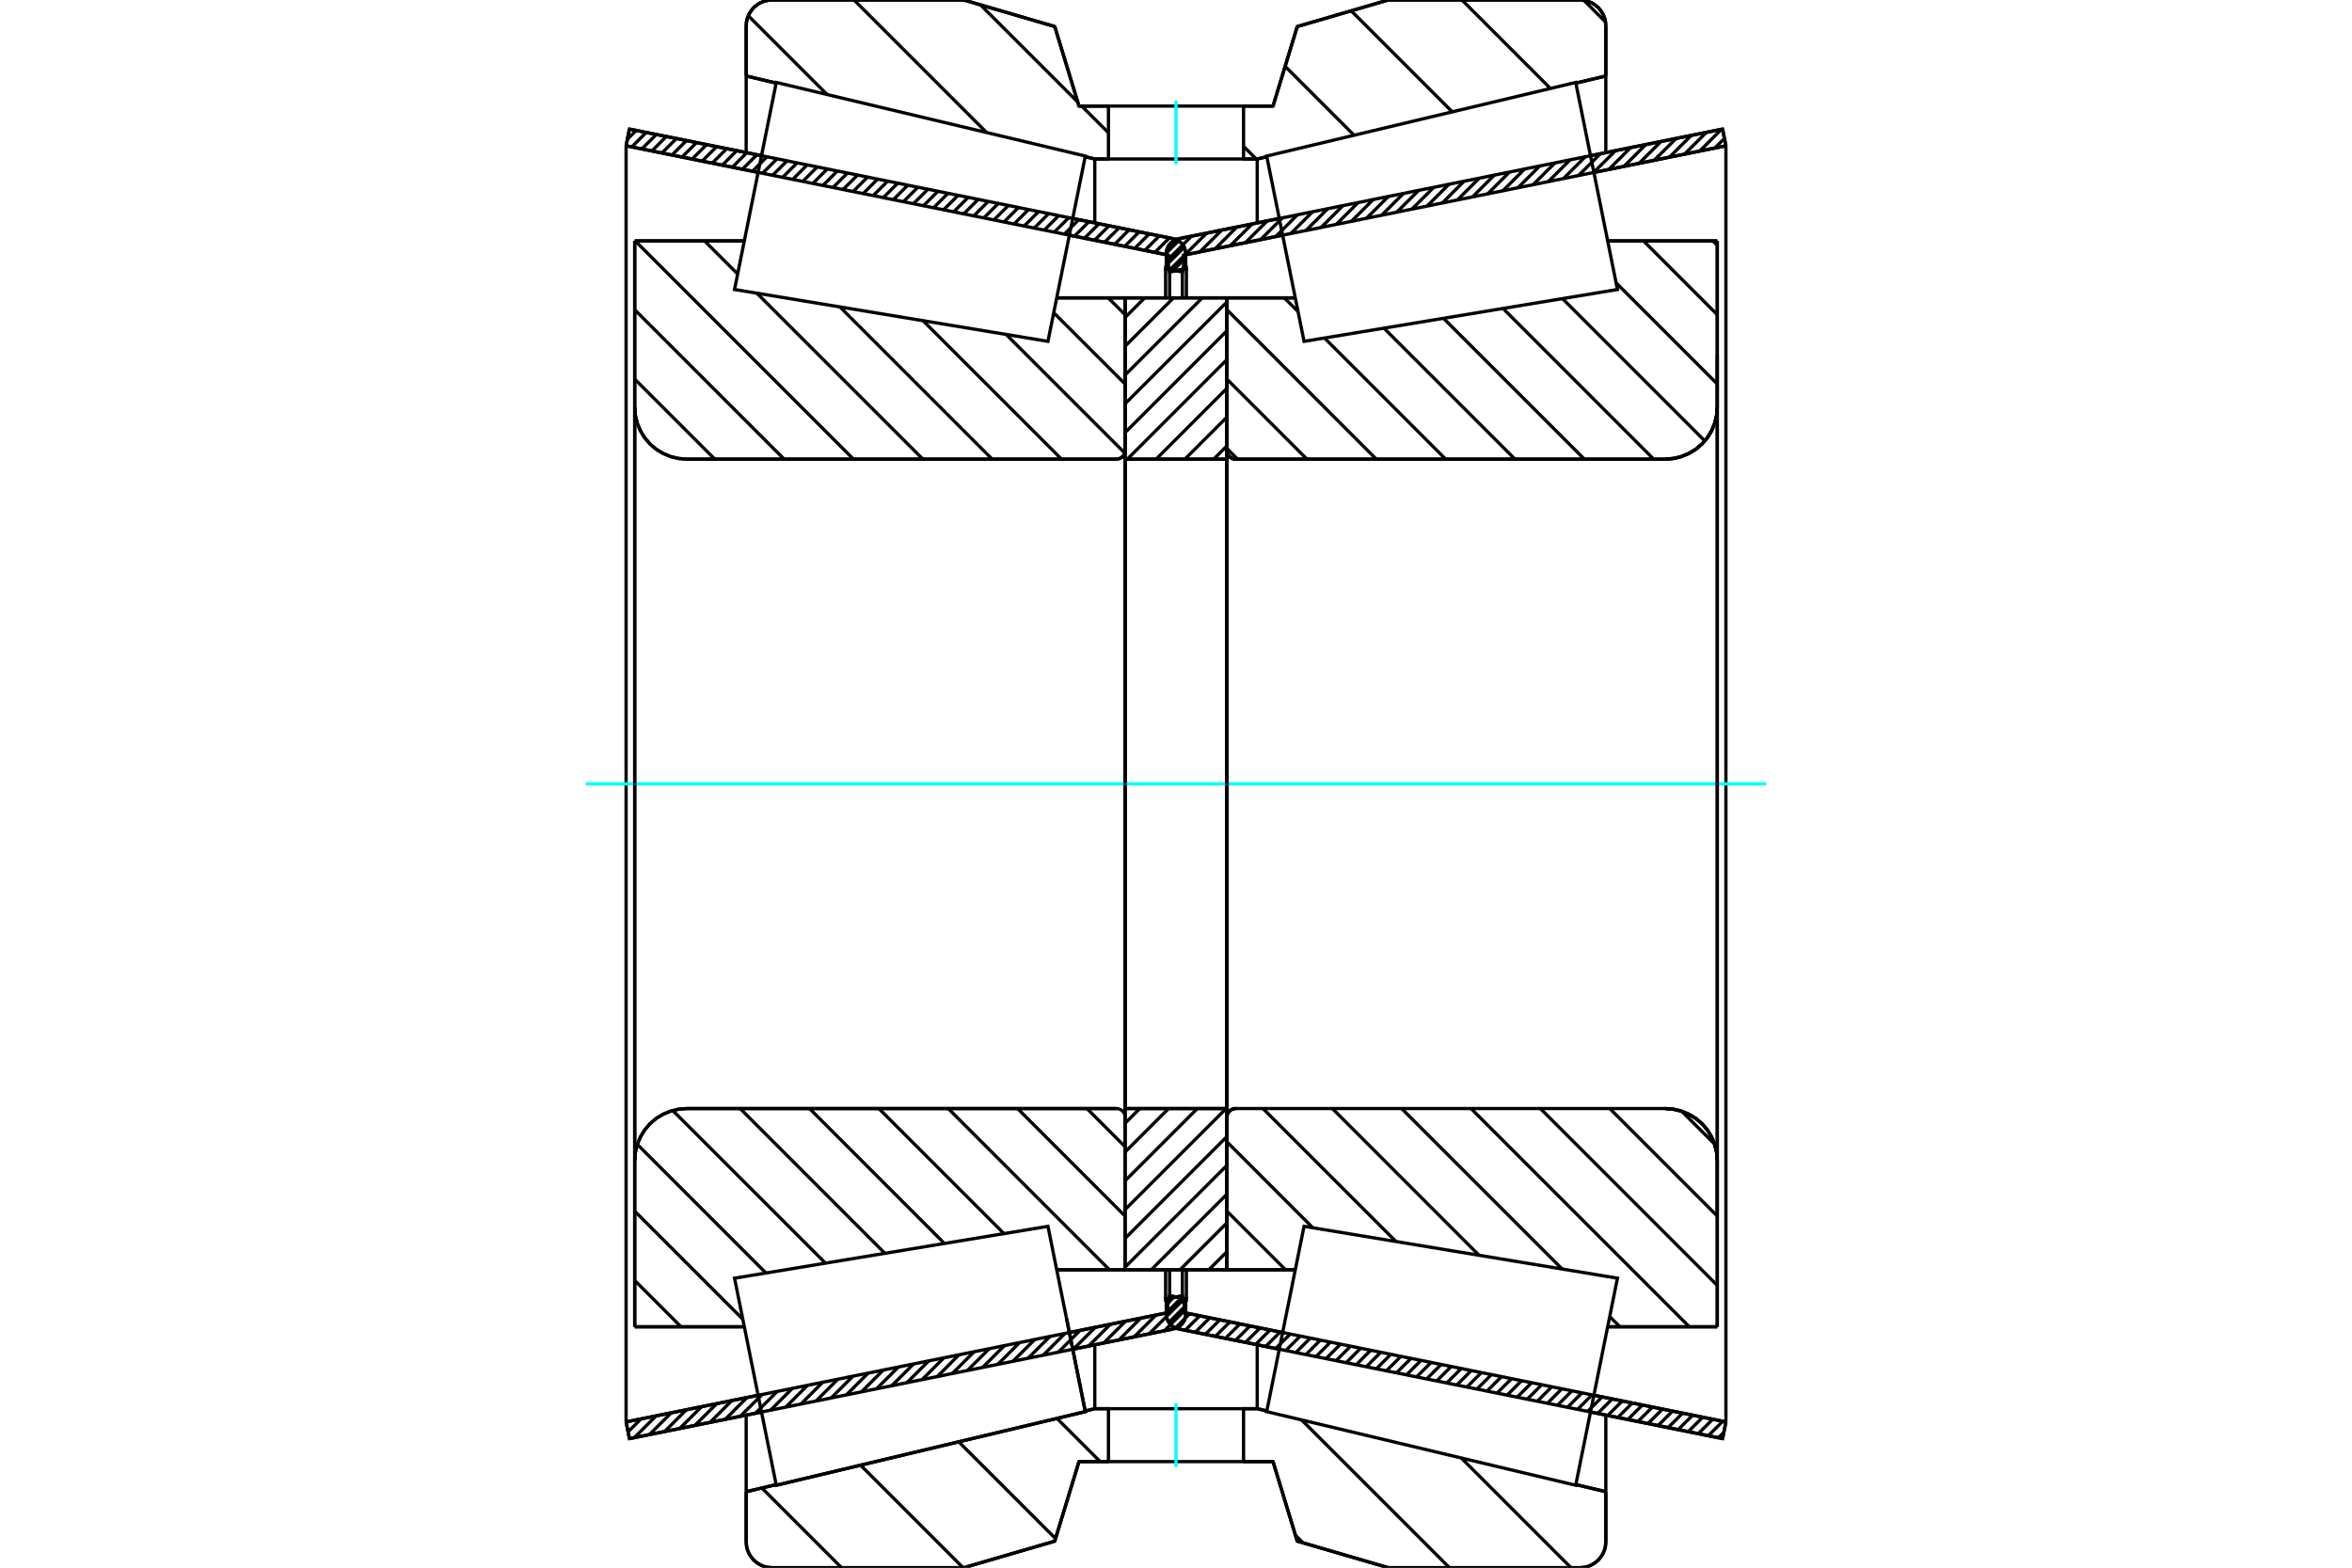 <?xml version="1.0" standalone="no"?>
<!DOCTYPE svg PUBLIC "-//W3C//DTD SVG 1.1//EN"
	"http://www.w3.org/Graphics/SVG/1.1/DTD/svg11.dtd">
<svg xmlns="http://www.w3.org/2000/svg" height="100%" width="100%" viewBox="0 0 36000 24000">
	<rect x="-1800" y="-1200" width="39600" height="26400" style="fill:#FFF"/>
	<g style="fill:none; fill-rule:evenodd" transform="matrix(1 0 0 1 0 0)">
		<g style="fill:none; stroke:#000; stroke-width:50; shape-rendering:geometricPrecision">
			<line x1="19581" y1="20656" x2="18040" y2="20345"/>
			<line x1="26366" y1="22024" x2="24344" y2="21617"/>
			<line x1="26417" y1="21768" x2="26366" y2="22024"/>
			<line x1="24396" y1="21360" x2="26417" y2="21768"/>
			<line x1="18117" y1="20094" x2="19632" y2="20400"/>
			<line x1="18159" y1="19889" x2="18117" y2="20094"/>
			<line x1="17902" y1="19837" x2="18159" y2="19889"/>
			<line x1="17856" y1="20068" x2="17902" y2="19837"/>
			<polyline points="17856,20068 17852,20091 17851,20115 17854,20150 17862,20185 17875,20219 17893,20249 17916,20277 17943,20301 17973,20321 18005,20336 18040,20345"/>
			<line x1="24344" y1="2383" x2="26366" y2="1976"/>
			<line x1="18040" y1="3655" x2="19581" y2="3344"/>
			<polyline points="18040,3655 18005,3664 17973,3679 17943,3699 17916,3723 17893,3751 17875,3781 17862,3815 17854,3850 17851,3885 17852,3909 17856,3932"/>
			<line x1="17902" y1="4163" x2="17856" y2="3932"/>
			<line x1="18159" y1="4111" x2="17902" y2="4163"/>
			<line x1="18117" y1="3906" x2="18159" y2="4111"/>
			<line x1="19632" y1="3600" x2="18117" y2="3906"/>
			<line x1="26417" y1="2232" x2="24396" y2="2640"/>
			<line x1="26366" y1="1976" x2="26417" y2="2232"/>
			<line x1="17902" y1="19440" x2="17902" y2="19837"/>
			<line x1="17902" y1="4163" x2="17902" y2="4560"/>
			<line x1="18159" y1="19440" x2="18159" y2="19889"/>
			<line x1="18159" y1="4111" x2="18159" y2="4560"/>
			<line x1="26417" y1="2232" x2="26417" y2="21768"/>
			<line x1="17851" y1="19936" x2="17851" y2="20115"/>
			<line x1="17851" y1="3885" x2="17851" y2="4064"/>
			<line x1="11656" y1="21617" x2="9634" y2="22024"/>
			<line x1="17960" y1="20345" x2="16419" y2="20656"/>
			<polyline points="17960,20345 17995,20336 18027,20321 18057,20301 18084,20277 18107,20249 18125,20219 18138,20185 18146,20150 18149,20115 18148,20091 18144,20068"/>
			<line x1="18098" y1="19837" x2="18144" y2="20068"/>
			<line x1="17841" y1="19889" x2="18098" y2="19837"/>
			<line x1="17883" y1="20094" x2="17841" y2="19889"/>
			<line x1="16368" y1="20400" x2="17883" y2="20094"/>
			<line x1="9583" y1="21768" x2="11604" y2="21360"/>
			<line x1="9634" y1="22024" x2="9583" y2="21768"/>
			<line x1="16419" y1="3344" x2="17960" y2="3655"/>
			<line x1="9634" y1="1976" x2="11656" y2="2383"/>
			<line x1="9583" y1="2232" x2="9634" y2="1976"/>
			<line x1="11604" y1="2640" x2="9583" y2="2232"/>
			<line x1="17883" y1="3906" x2="16368" y2="3600"/>
			<line x1="17841" y1="4111" x2="17883" y2="3906"/>
			<line x1="18098" y1="4163" x2="17841" y2="4111"/>
			<line x1="18144" y1="3932" x2="18098" y2="4163"/>
			<polyline points="18144,3932 18148,3909 18149,3885 18146,3850 18138,3815 18125,3781 18107,3751 18084,3723 18057,3699 18027,3679 17995,3664 17960,3655"/>
			<line x1="17841" y1="4560" x2="17841" y2="4111"/>
			<line x1="17841" y1="19889" x2="17841" y2="19440"/>
			<line x1="9583" y1="21768" x2="9583" y2="2232"/>
			<line x1="18098" y1="4560" x2="18098" y2="4163"/>
			<line x1="18098" y1="19837" x2="18098" y2="19440"/>
			<line x1="18149" y1="4064" x2="18149" y2="3885"/>
			<line x1="18149" y1="20115" x2="18149" y2="19936"/>
			<line x1="18779" y1="4560" x2="19826" y2="4560"/>
			<polyline points="18779,6896 18780,6917 18785,6937 18793,6956 18804,6974 18818,6990 18833,7003 18851,7014 18870,7022 18891,7027 18911,7029"/>
			<line x1="25489" y1="7029" x2="18911" y2="7029"/>
			<polyline points="25489,7029 25614,7019 25735,6990 25850,6942 25957,6877 26052,6796 26133,6701 26198,6594 26246,6479 26275,6358 26285,6233"/>
			<line x1="26285" y1="3688" x2="26285" y2="6233"/>
			<line x1="26285" y1="3688" x2="24607" y2="3688"/>
			<line x1="26285" y1="20312" x2="24607" y2="20312"/>
			<line x1="26285" y1="17767" x2="26285" y2="20312"/>
			<polyline points="26285,17767 26275,17642 26246,17521 26198,17406 26133,17299 26052,17204 25957,17123 25850,17058 25735,17010 25614,16981 25489,16971"/>
			<polyline points="18911,16971 18891,16973 18870,16978 18851,16986 18833,16997 18818,17010 18804,17026 18793,17044 18785,17063 18780,17083 18779,17104"/>
			<line x1="19826" y1="19440" x2="18779" y2="19440"/>
			<line x1="24607" y1="4457" x2="24607" y2="4457"/>
			<line x1="24607" y1="19543" x2="24607" y2="19543"/>
			<line x1="18779" y1="7029" x2="18779" y2="16971"/>
			<polyline points="18779,6896 18780,6917 18785,6937 18793,6956 18804,6974 18818,6990 18833,7003 18851,7014 18870,7022 18891,7027 18911,7029"/>
			<polyline points="18911,16971 18891,16973 18870,16978 18851,16986 18833,16997 18818,17010 18804,17026 18793,17044 18785,17063 18780,17083 18779,17104"/>
			<polyline points="25489,7029 25614,7019 25735,6990 25850,6942 25957,6877 26052,6796 26133,6701 26198,6594 26246,6479 26275,6358 26285,6233"/>
			<polyline points="26285,17767 26275,17642 26246,17521 26198,17406 26133,17299 26052,17204 25957,17123 25850,17058 25735,17010 25614,16981 25489,16971"/>
			<line x1="17221" y1="19440" x2="16174" y2="19440"/>
			<line x1="10511" y1="16971" x2="17089" y2="16971"/>
			<polyline points="10511,16971 10386,16981 10265,17010 10150,17058 10043,17123 9948,17204 9867,17299 9802,17406 9754,17521 9725,17642 9715,17767"/>
			<line x1="9715" y1="20312" x2="9715" y2="17767"/>
			<line x1="9715" y1="20312" x2="11393" y2="20312"/>
			<line x1="9715" y1="3688" x2="11393" y2="3688"/>
			<line x1="9715" y1="6233" x2="9715" y2="3688"/>
			<polyline points="9715,6233 9725,6358 9754,6479 9802,6594 9867,6701 9948,6796 10043,6877 10150,6942 10265,6990 10386,7019 10511,7029"/>
			<line x1="17089" y1="7029" x2="10511" y2="7029"/>
			<polyline points="17089,7029 17109,7027 17130,7022 17149,7014 17167,7003 17182,6990 17196,6974 17207,6956 17215,6937 17220,6917 17221,6896"/>
			<line x1="16174" y1="4560" x2="17221" y2="4560"/>
			<line x1="11393" y1="19543" x2="11393" y2="19543"/>
			<line x1="11393" y1="4457" x2="11393" y2="4457"/>
			<line x1="17221" y1="16971" x2="17221" y2="7029"/>
			<line x1="9715" y1="17767" x2="9715" y2="6233"/>
			<line x1="14752" y1="0" x2="16144" y2="406"/>
			<line x1="11818" y1="0" x2="14752" y2="0"/>
			<polyline points="11818,0 11756,5 11695,19 11638,43 11585,76 11537,116 11497,164 11464,217 11440,275 11426,335 11421,398"/>
			<line x1="11421" y1="1163" x2="11421" y2="398"/>
			<line x1="11880" y1="1272" x2="11421" y2="1163"/>
			<line x1="16757" y1="2434" x2="16610" y2="2399"/>
			<line x1="16966" y1="2434" x2="16757" y2="2434"/>
			<line x1="19243" y1="2434" x2="19034" y2="2434"/>
			<line x1="19390" y1="2399" x2="19243" y2="2434"/>
			<line x1="24579" y1="1163" x2="24120" y2="1272"/>
			<line x1="24579" y1="398" x2="24579" y2="1163"/>
			<polyline points="24579,398 24574,335 24560,275 24536,217 24503,164 24463,116 24415,76 24362,43 24305,19 24244,5 24182,0"/>
			<line x1="21248" y1="0" x2="24182" y2="0"/>
			<line x1="19856" y1="406" x2="21248" y2="0"/>
			<line x1="19485" y1="1624" x2="19856" y2="406"/>
			<line x1="19034" y1="1624" x2="19485" y2="1624"/>
			<line x1="16515" y1="1624" x2="16966" y2="1624"/>
			<line x1="16144" y1="406" x2="16515" y2="1624"/>
			<line x1="16144" y1="23594" x2="14752" y2="24000"/>
			<line x1="16515" y1="22376" x2="16144" y2="23594"/>
			<line x1="19485" y1="22376" x2="19034" y2="22376"/>
			<line x1="16966" y1="22376" x2="16515" y2="22376"/>
			<line x1="19856" y1="23594" x2="19485" y2="22376"/>
			<line x1="21248" y1="24000" x2="19856" y2="23594"/>
			<line x1="24182" y1="24000" x2="21248" y2="24000"/>
			<polyline points="24182,24000 24244,23995 24305,23981 24362,23957 24415,23924 24463,23884 24503,23836 24536,23783 24560,23725 24574,23665 24579,23602"/>
			<line x1="24579" y1="22837" x2="24579" y2="23602"/>
			<line x1="24120" y1="22728" x2="24579" y2="22837"/>
			<line x1="19243" y1="21566" x2="19390" y2="21601"/>
			<line x1="16757" y1="21566" x2="16966" y2="21566"/>
			<line x1="19034" y1="21566" x2="19243" y2="21566"/>
			<line x1="16610" y1="21601" x2="16757" y2="21566"/>
			<line x1="11421" y1="22837" x2="11880" y2="22728"/>
			<line x1="11421" y1="23602" x2="11421" y2="22837"/>
			<polyline points="11421,23602 11426,23665 11440,23725 11464,23783 11497,23836 11537,23884 11585,23924 11638,23957 11695,23981 11756,23995 11818,24000"/>
			<line x1="14752" y1="24000" x2="11818" y2="24000"/>
			<line x1="24579" y1="21664" x2="24579" y2="22837"/>
			<line x1="24579" y1="1163" x2="24579" y2="2336"/>
			<line x1="11421" y1="21664" x2="11421" y2="22837"/>
			<line x1="11421" y1="1163" x2="11421" y2="2336"/>
			<line x1="16757" y1="20588" x2="16757" y2="21566"/>
			<line x1="16757" y1="2434" x2="16757" y2="3412"/>
			<line x1="19243" y1="20588" x2="19243" y2="21566"/>
			<line x1="19243" y1="2434" x2="19243" y2="3412"/>
			<line x1="17221" y1="16971" x2="18779" y2="16971"/>
			<line x1="17221" y1="19440" x2="17221" y2="16971"/>
			<line x1="18779" y1="19440" x2="17221" y2="19440"/>
			<line x1="18779" y1="16971" x2="18779" y2="19440"/>
			<line x1="18779" y1="7029" x2="17221" y2="7029"/>
			<line x1="18779" y1="4560" x2="18779" y2="7029"/>
			<line x1="17221" y1="4560" x2="18779" y2="4560"/>
			<line x1="17221" y1="7029" x2="17221" y2="4560"/>
			<line x1="18779" y1="7029" x2="18779" y2="16971"/>
			<line x1="17221" y1="7029" x2="17221" y2="16971"/>
		</g>
		<g style="fill:none; stroke:#0FF; stroke-width:50; shape-rendering:geometricPrecision">
			<line x1="8965" y1="12000" x2="27035" y2="12000"/>
		</g>
		<g style="fill:none; stroke:#000; stroke-width:50; shape-rendering:geometricPrecision">
			<line x1="24243" y1="5" x2="24574" y2="336"/>
			<line x1="22377" y1="0" x2="23731" y2="1354"/>
			<line x1="20681" y1="165" x2="22228" y2="1712"/>
			<line x1="19670" y1="1015" x2="20725" y2="2070"/>
			<line x1="19034" y1="2240" x2="19228" y2="2434"/>
			<line x1="15008" y1="75" x2="16497" y2="1563"/>
			<line x1="16557" y1="1624" x2="16966" y2="2033"/>
			<line x1="13072" y1="0" x2="15101" y2="2029"/>
			<line x1="11453" y1="241" x2="12659" y2="1447"/>
			<line x1="22367" y1="22321" x2="24046" y2="24000"/>
			<line x1="19924" y1="21739" x2="22185" y2="24000"/>
			<line x1="19829" y1="23504" x2="19944" y2="23620"/>
			<line x1="16178" y1="21715" x2="16839" y2="22376"/>
			<line x1="14675" y1="22073" x2="16156" y2="23554"/>
			<line x1="13172" y1="22431" x2="14741" y2="24000"/>
			<line x1="11661" y1="22780" x2="12881" y2="24000"/>
			<polyline points="19034,1624 19485,1624 19856,406 21248,0 24182,0"/>
			<polyline points="24579,398 24574,335 24560,275 24536,217 24503,164 24463,116 24415,76 24362,43 24305,19 24244,5 24182,0"/>
			<line x1="24579" y1="398" x2="24579" y2="1163"/>
			<line x1="19390" y1="2399" x2="19243" y2="2434"/>
			<line x1="24579" y1="1163" x2="24120" y2="1272"/>
			<line x1="19243" y1="2434" x2="19034" y2="2434"/>
			<polyline points="16966,1624 16515,1624 16144,406 14752,0 11818,0 11756,5 11695,19 11638,43 11585,76 11537,116 11497,164 11464,217 11440,275 11426,335 11421,398 11421,1163"/>
			<line x1="16610" y1="2399" x2="16757" y2="2434"/>
			<line x1="11421" y1="1163" x2="11880" y2="1272"/>
			<line x1="16757" y1="2434" x2="16966" y2="2434"/>
			<line x1="16966" y1="21566" x2="16757" y2="21566"/>
			<line x1="11880" y1="22728" x2="11421" y2="22837"/>
			<line x1="16757" y1="21566" x2="16610" y2="21601"/>
			<polyline points="11421,22837 11421,23602 11426,23665 11440,23725 11464,23783 11497,23836 11537,23884 11585,23924 11638,23957 11695,23981 11756,23995 11818,24000 14752,24000 16144,23594 16515,22376 16966,22376"/>
			<line x1="19034" y1="21566" x2="19243" y2="21566"/>
			<line x1="24120" y1="22728" x2="24579" y2="22837"/>
			<line x1="19243" y1="21566" x2="19390" y2="21601"/>
			<line x1="24579" y1="22837" x2="24579" y2="23602"/>
			<polyline points="24182,24000 24244,23995 24305,23981 24362,23957 24415,23924 24463,23884 24503,23836 24536,23783 24560,23725 24574,23665 24579,23602"/>
			<polyline points="24182,24000 21248,24000 19856,23594 19485,22376 19034,22376"/>
			<line x1="16963" y1="4560" x2="17221" y2="4818"/>
			<line x1="16128" y1="4787" x2="17221" y2="5879"/>
			<line x1="15401" y1="5121" x2="17215" y2="6935"/>
			<line x1="14129" y1="4910" x2="16248" y2="7029"/>
			<line x1="12857" y1="4700" x2="15186" y2="7029"/>
			<line x1="10783" y1="3688" x2="11291" y2="4195"/>
			<line x1="11585" y1="4489" x2="14125" y2="7029"/>
			<line x1="9722" y1="3688" x2="13063" y2="7029"/>
			<line x1="9715" y1="4742" x2="12002" y2="7029"/>
			<line x1="9715" y1="5804" x2="10940" y2="7029"/>
			<line x1="16637" y1="16971" x2="17221" y2="17556"/>
			<line x1="15575" y1="16971" x2="17221" y2="18617"/>
			<line x1="14514" y1="16971" x2="16982" y2="19440"/>
			<line x1="13452" y1="16971" x2="15366" y2="18885"/>
			<line x1="12391" y1="16971" x2="14455" y2="19036"/>
			<line x1="11329" y1="16971" x2="13544" y2="19187"/>
			<line x1="10297" y1="17001" x2="12634" y2="19337"/>
			<line x1="9755" y1="17520" x2="11723" y2="19488"/>
			<line x1="9715" y1="18542" x2="11369" y2="20196"/>
			<line x1="9715" y1="19603" x2="10424" y2="20312"/>
			<line x1="17221" y1="12000" x2="17221" y2="7029"/>
			<line x1="17221" y1="4560" x2="17221" y2="6896"/>
			<polyline points="17089,7029 17109,7027 17130,7022 17149,7014 17167,7003 17182,6990 17196,6974 17207,6956 17215,6937 17220,6917 17221,6896"/>
			<line x1="17089" y1="7029" x2="10511" y2="7029"/>
			<polyline points="9715,6233 9725,6358 9754,6479 9802,6594 9867,6701 9948,6796 10043,6877 10150,6942 10265,6990 10386,7019 10511,7029"/>
			<line x1="9715" y1="6233" x2="9715" y2="3688"/>
			<line x1="9715" y1="6233" x2="9715" y2="12000"/>
			<line x1="9715" y1="3688" x2="11393" y2="3688"/>
			<line x1="16174" y1="4560" x2="17221" y2="4560"/>
			<line x1="17221" y1="19440" x2="16174" y2="19440"/>
			<line x1="11393" y1="20312" x2="9715" y2="20312"/>
			<line x1="9715" y1="12000" x2="9715" y2="17767"/>
			<line x1="9715" y1="20312" x2="9715" y2="17767"/>
			<polyline points="10511,16971 10386,16981 10265,17010 10150,17058 10043,17123 9948,17204 9867,17299 9802,17406 9754,17521 9725,17642 9715,17767"/>
			<line x1="10511" y1="16971" x2="17089" y2="16971"/>
			<polyline points="17221,17104 17220,17083 17215,17063 17207,17044 17196,17026 17182,17010 17167,16997 17149,16986 17130,16978 17109,16973 17089,16971"/>
			<line x1="17221" y1="16971" x2="17221" y2="12000"/>
			<line x1="26216" y1="3688" x2="26285" y2="3756"/>
			<line x1="25155" y1="3688" x2="26285" y2="4818"/>
			<line x1="24737" y1="4331" x2="26285" y2="5879"/>
			<line x1="23916" y1="4572" x2="26094" y2="6750"/>
			<line x1="23005" y1="4722" x2="25311" y2="7029"/>
			<line x1="22094" y1="4873" x2="24250" y2="7029"/>
			<line x1="21183" y1="5024" x2="23188" y2="7029"/>
			<line x1="20273" y1="5175" x2="22127" y2="7029"/>
			<line x1="19658" y1="4560" x2="19868" y2="4770"/>
			<line x1="18779" y1="4742" x2="21065" y2="7029"/>
			<line x1="18779" y1="5804" x2="20004" y2="7029"/>
			<line x1="18779" y1="6865" x2="18942" y2="7029"/>
			<line x1="25741" y1="17012" x2="26244" y2="17515"/>
			<line x1="24639" y1="16971" x2="26285" y2="18617"/>
			<line x1="23577" y1="16971" x2="26285" y2="19679"/>
			<line x1="22516" y1="16971" x2="25857" y2="20312"/>
			<line x1="24639" y1="20156" x2="24795" y2="20312"/>
			<line x1="21454" y1="16971" x2="23910" y2="19427"/>
			<line x1="20393" y1="16971" x2="22638" y2="19217"/>
			<line x1="19331" y1="16971" x2="21366" y2="19006"/>
			<line x1="18779" y1="17480" x2="20094" y2="18796"/>
			<line x1="18779" y1="18542" x2="19677" y2="19440"/>
			<line x1="18779" y1="12000" x2="18779" y2="7029"/>
			<polyline points="18779,4560 18779,6896 18780,6917 18785,6937 18793,6956 18804,6974 18818,6990 18833,7003 18851,7014 18870,7022 18891,7027 18911,7029 25489,7029 25614,7019 25735,6990 25850,6942 25957,6877 26052,6796 26133,6701 26198,6594 26246,6479 26275,6358 26285,6233 26285,3688"/>
			<line x1="26285" y1="6233" x2="26285" y2="12000"/>
			<line x1="26285" y1="3688" x2="24607" y2="3688"/>
			<line x1="19826" y1="4560" x2="18779" y2="4560"/>
			<line x1="18779" y1="19440" x2="19826" y2="19440"/>
			<line x1="24607" y1="20312" x2="26285" y2="20312"/>
			<line x1="26285" y1="12000" x2="26285" y2="17767"/>
			<polyline points="26285,20312 26285,17767 26275,17642 26246,17521 26198,17406 26133,17299 26052,17204 25957,17123 25850,17058 25735,17010 25614,16981 25489,16971 18911,16971 18891,16973 18870,16978 18851,16986 18833,16997 18818,17010 18804,17026 18793,17044 18785,17063 18780,17083 18779,17104 18779,19440 18779,16971"/>
			<line x1="18779" y1="19163" x2="18501" y2="19440"/>
			<line x1="18779" y1="18722" x2="18061" y2="19440"/>
			<line x1="18779" y1="18282" x2="17620" y2="19440"/>
			<line x1="18779" y1="17841" x2="17221" y2="19399"/>
			<line x1="18779" y1="17400" x2="17221" y2="18958"/>
			<line x1="18767" y1="16971" x2="17221" y2="18517"/>
			<line x1="18327" y1="16971" x2="17221" y2="18077"/>
			<line x1="17886" y1="16971" x2="17221" y2="17636"/>
			<line x1="17446" y1="16971" x2="17221" y2="17196"/>
			<line x1="18779" y1="6827" x2="18577" y2="7029"/>
			<line x1="18779" y1="6386" x2="18136" y2="7029"/>
			<line x1="18779" y1="5945" x2="17696" y2="7029"/>
			<line x1="18779" y1="5505" x2="17255" y2="7029"/>
			<line x1="18779" y1="5064" x2="17221" y2="6622"/>
			<line x1="18779" y1="4624" x2="17221" y2="6181"/>
			<line x1="18402" y1="4560" x2="17221" y2="5741"/>
			<line x1="17962" y1="4560" x2="17221" y2="5300"/>
			<line x1="17521" y1="4560" x2="17221" y2="4860"/>
			<polyline points="17221,7029 17221,4560 18779,4560 18779,7029 17221,7029"/>
			<polyline points="17221,16971 18779,16971 18779,19440 17221,19440 17221,16971"/>
			<polyline points="18000,22376 19034,22376 19034,21566 16966,21566 16966,22376 18000,22376"/>
		</g>
		<g style="fill:none; stroke:#0FF; stroke-width:50; shape-rendering:geometricPrecision">
			<line x1="18000" y1="22457" x2="18000" y2="21485"/>
		</g>
		<g style="fill:none; stroke:#000; stroke-width:50; shape-rendering:geometricPrecision">
			<polyline points="18000,2434 19034,2434 19034,1624 16966,1624 16966,2434 18000,2434"/>
		</g>
		<g style="fill:none; stroke:#0FF; stroke-width:50; shape-rendering:geometricPrecision">
			<line x1="18000" y1="2515" x2="18000" y2="1543"/>
		</g>
		<g style="fill:none; stroke:#000; stroke-width:50; shape-rendering:geometricPrecision">
			<line x1="26285" y1="18562" x2="26285" y2="5438"/>
			<line x1="18779" y1="17104" x2="18779" y2="6896"/>
			<polyline points="16326,20192 16612,21611 11882,22738 11882,22738"/>
			<polyline points="16040,18774 16040,18774 16326,20192 16612,21611 11882,22738 11562,21153 11243,19568 16040,18774 16326,20192"/>
			<polyline points="16326,3808 16040,5226 11243,4432 11562,2847 11882,1262 16612,2389 16326,3808"/>
			<polyline points="19674,20192 19960,18774 24757,19568 24438,21153 24118,22738 19388,21611 19674,20192"/>
			<polyline points="19674,3808 19388,2389 24118,1262 24438,2847 24757,4432 19960,5226 19674,3808"/>
			<line x1="18141" y1="20053" x2="17821" y2="20374"/>
			<line x1="18110" y1="19899" x2="17589" y2="20420"/>
			<line x1="17959" y1="19865" x2="17857" y2="19967"/>
			<line x1="17692" y1="20133" x2="17358" y2="20467"/>
			<line x1="17460" y1="20179" x2="17126" y2="20514"/>
			<line x1="17228" y1="20226" x2="16894" y2="20560"/>
			<line x1="16997" y1="20273" x2="16662" y2="20607"/>
			<line x1="16765" y1="20320" x2="16430" y2="20654"/>
			<line x1="16533" y1="20366" x2="16199" y2="20701"/>
			<line x1="16301" y1="20413" x2="15967" y2="20747"/>
			<line x1="16070" y1="20460" x2="15735" y2="20794"/>
			<line x1="15838" y1="20506" x2="15503" y2="20841"/>
			<line x1="15606" y1="20553" x2="15272" y2="20888"/>
			<line x1="15374" y1="20600" x2="15040" y2="20934"/>
			<line x1="15142" y1="20647" x2="14808" y2="20981"/>
			<line x1="14911" y1="20693" x2="14576" y2="21028"/>
			<line x1="14679" y1="20740" x2="14345" y2="21075"/>
			<line x1="14447" y1="20787" x2="14113" y2="21121"/>
			<line x1="14215" y1="20834" x2="13881" y2="21168"/>
			<line x1="13984" y1="20880" x2="13649" y2="21215"/>
			<line x1="13752" y1="20927" x2="13417" y2="21261"/>
			<line x1="13520" y1="20974" x2="13186" y2="21308"/>
			<line x1="13288" y1="21021" x2="12954" y2="21355"/>
			<line x1="13056" y1="21067" x2="12722" y2="21402"/>
			<line x1="12825" y1="21114" x2="12490" y2="21448"/>
			<line x1="12593" y1="21161" x2="12259" y2="21495"/>
			<line x1="12361" y1="21207" x2="12027" y2="21542"/>
			<line x1="12129" y1="21254" x2="11795" y2="21589"/>
			<line x1="11898" y1="21301" x2="11563" y2="21635"/>
			<line x1="11666" y1="21348" x2="11331" y2="21682"/>
			<line x1="11434" y1="21394" x2="11100" y2="21729"/>
			<line x1="11202" y1="21441" x2="10868" y2="21776"/>
			<line x1="10971" y1="21488" x2="10636" y2="21822"/>
			<line x1="10739" y1="21535" x2="10404" y2="21869"/>
			<line x1="10507" y1="21581" x2="10173" y2="21916"/>
			<line x1="10275" y1="21628" x2="9941" y2="21962"/>
			<line x1="10043" y1="21675" x2="9709" y2="22009"/>
			<line x1="9812" y1="21722" x2="9613" y2="21920"/>
			<line x1="18140" y1="3957" x2="17961" y2="4135"/>
			<line x1="18126" y1="3785" x2="17852" y2="4059"/>
			<line x1="18040" y1="3686" x2="17831" y2="3895"/>
			<line x1="17899" y1="3642" x2="17677" y2="3864"/>
			<line x1="17745" y1="3611" x2="17523" y2="3833"/>
			<line x1="17591" y1="3580" x2="17369" y2="3802"/>
			<line x1="17437" y1="3549" x2="17215" y2="3771"/>
			<line x1="17283" y1="3518" x2="17061" y2="3740"/>
			<line x1="17129" y1="3487" x2="16907" y2="3709"/>
			<line x1="16975" y1="3456" x2="16753" y2="3678"/>
			<line x1="16821" y1="3425" x2="16599" y2="3647"/>
			<line x1="16667" y1="3394" x2="16445" y2="3616"/>
			<line x1="16513" y1="3363" x2="16291" y2="3585"/>
			<line x1="16359" y1="3332" x2="16137" y2="3554"/>
			<line x1="16205" y1="3301" x2="15983" y2="3523"/>
			<line x1="16051" y1="3270" x2="15829" y2="3492"/>
			<line x1="15897" y1="3239" x2="15675" y2="3461"/>
			<line x1="15743" y1="3207" x2="15521" y2="3430"/>
			<line x1="15589" y1="3176" x2="15367" y2="3399"/>
			<line x1="15435" y1="3145" x2="15213" y2="3368"/>
			<line x1="15281" y1="3114" x2="15059" y2="3336"/>
			<line x1="15127" y1="3083" x2="14905" y2="3305"/>
			<line x1="14973" y1="3052" x2="14751" y2="3274"/>
			<line x1="14819" y1="3021" x2="14597" y2="3243"/>
			<line x1="14665" y1="2990" x2="14443" y2="3212"/>
			<line x1="14511" y1="2959" x2="14289" y2="3181"/>
			<line x1="14357" y1="2928" x2="14135" y2="3150"/>
			<line x1="14203" y1="2897" x2="13981" y2="3119"/>
			<line x1="14049" y1="2866" x2="13827" y2="3088"/>
			<line x1="13895" y1="2835" x2="13673" y2="3057"/>
			<line x1="13741" y1="2804" x2="13519" y2="3026"/>
			<line x1="13587" y1="2773" x2="13365" y2="2995"/>
			<line x1="13433" y1="2742" x2="13211" y2="2964"/>
			<line x1="13279" y1="2711" x2="13057" y2="2933"/>
			<line x1="13125" y1="2680" x2="12903" y2="2902"/>
			<line x1="12971" y1="2649" x2="12749" y2="2871"/>
			<line x1="12817" y1="2618" x2="12595" y2="2840"/>
			<line x1="12663" y1="2586" x2="12441" y2="2809"/>
			<line x1="12509" y1="2555" x2="12287" y2="2778"/>
			<line x1="12355" y1="2524" x2="12133" y2="2747"/>
			<line x1="12201" y1="2493" x2="11979" y2="2715"/>
			<line x1="12047" y1="2462" x2="11825" y2="2684"/>
			<line x1="11893" y1="2431" x2="11671" y2="2653"/>
			<line x1="11739" y1="2400" x2="11517" y2="2622"/>
			<line x1="11585" y1="2369" x2="11363" y2="2591"/>
			<line x1="11431" y1="2338" x2="11209" y2="2560"/>
			<line x1="11277" y1="2307" x2="11055" y2="2529"/>
			<line x1="11123" y1="2276" x2="10901" y2="2498"/>
			<line x1="10969" y1="2245" x2="10747" y2="2467"/>
			<line x1="10815" y1="2214" x2="10593" y2="2436"/>
			<line x1="10661" y1="2183" x2="10439" y2="2405"/>
			<line x1="10507" y1="2152" x2="10285" y2="2374"/>
			<line x1="10353" y1="2121" x2="10131" y2="2343"/>
			<line x1="10199" y1="2090" x2="9977" y2="2312"/>
			<line x1="10045" y1="2059" x2="9823" y2="2281"/>
			<line x1="9891" y1="2028" x2="9669" y2="2250"/>
			<line x1="9737" y1="1997" x2="9603" y2="2131"/>
			<polyline points="9583,2232 9634,1976 17960,3655"/>
			<polyline points="18144,3932 18149,3895 18148,3858 18140,3822 18128,3787 18110,3755 18087,3726 18060,3701 18029,3680 17996,3665 17960,3655"/>
			<polyline points="18144,3932 18098,4163 17841,4111 17883,3906 9583,2232"/>
			<polyline points="9583,21768 17883,20094 17841,19889 18098,19837 18144,20068"/>
			<polyline points="17960,20345 17996,20335 18029,20320 18060,20299 18087,20274 18110,20245 18128,20213 18140,20178 18148,20142 18149,20105 18144,20068"/>
			<polyline points="17960,20345 9634,22024 9583,21768"/>
			<line x1="26385" y1="21928" x2="26302" y2="22011"/>
			<line x1="26370" y1="21758" x2="26148" y2="21980"/>
			<line x1="26216" y1="21727" x2="25994" y2="21949"/>
			<line x1="26062" y1="21696" x2="25840" y2="21918"/>
			<line x1="25908" y1="21665" x2="25686" y2="21887"/>
			<line x1="25754" y1="21634" x2="25532" y2="21856"/>
			<line x1="25600" y1="21603" x2="25378" y2="21825"/>
			<line x1="25446" y1="21572" x2="25224" y2="21794"/>
			<line x1="25292" y1="21541" x2="25070" y2="21763"/>
			<line x1="25138" y1="21510" x2="24916" y2="21732"/>
			<line x1="24984" y1="21479" x2="24762" y2="21701"/>
			<line x1="24830" y1="21448" x2="24608" y2="21670"/>
			<line x1="24676" y1="21417" x2="24454" y2="21639"/>
			<line x1="24522" y1="21386" x2="24300" y2="21608"/>
			<line x1="24368" y1="21355" x2="24146" y2="21577"/>
			<line x1="24214" y1="21323" x2="23992" y2="21546"/>
			<line x1="24060" y1="21292" x2="23838" y2="21515"/>
			<line x1="23906" y1="21261" x2="23684" y2="21484"/>
			<line x1="23752" y1="21230" x2="23530" y2="21452"/>
			<line x1="23598" y1="21199" x2="23376" y2="21421"/>
			<line x1="23444" y1="21168" x2="23222" y2="21390"/>
			<line x1="23290" y1="21137" x2="23068" y2="21359"/>
			<line x1="23136" y1="21106" x2="22914" y2="21328"/>
			<line x1="22982" y1="21075" x2="22760" y2="21297"/>
			<line x1="22828" y1="21044" x2="22606" y2="21266"/>
			<line x1="22674" y1="21013" x2="22452" y2="21235"/>
			<line x1="22520" y1="20982" x2="22298" y2="21204"/>
			<line x1="22366" y1="20951" x2="22144" y2="21173"/>
			<line x1="22212" y1="20920" x2="21990" y2="21142"/>
			<line x1="22058" y1="20889" x2="21836" y2="21111"/>
			<line x1="21904" y1="20858" x2="21682" y2="21080"/>
			<line x1="21750" y1="20827" x2="21528" y2="21049"/>
			<line x1="21596" y1="20796" x2="21374" y2="21018"/>
			<line x1="21442" y1="20765" x2="21220" y2="20987"/>
			<line x1="21288" y1="20734" x2="21066" y2="20956"/>
			<line x1="21134" y1="20702" x2="20912" y2="20925"/>
			<line x1="20980" y1="20671" x2="20758" y2="20894"/>
			<line x1="20826" y1="20640" x2="20604" y2="20863"/>
			<line x1="20672" y1="20609" x2="20450" y2="20831"/>
			<line x1="20518" y1="20578" x2="20296" y2="20800"/>
			<line x1="20364" y1="20547" x2="20142" y2="20769"/>
			<line x1="20210" y1="20516" x2="19988" y2="20738"/>
			<line x1="20056" y1="20485" x2="19834" y2="20707"/>
			<line x1="19902" y1="20454" x2="19680" y2="20676"/>
			<line x1="19748" y1="20423" x2="19526" y2="20645"/>
			<line x1="19594" y1="20392" x2="19372" y2="20614"/>
			<line x1="19440" y1="20361" x2="19218" y2="20583"/>
			<line x1="19286" y1="20330" x2="19064" y2="20552"/>
			<line x1="19133" y1="20299" x2="18910" y2="20521"/>
			<line x1="18979" y1="20268" x2="18756" y2="20490"/>
			<line x1="18825" y1="20237" x2="18602" y2="20459"/>
			<line x1="18671" y1="20206" x2="18448" y2="20428"/>
			<line x1="18517" y1="20175" x2="18294" y2="20397"/>
			<line x1="18363" y1="20144" x2="18140" y2="20366"/>
			<line x1="18209" y1="20113" x2="17991" y2="20330"/>
			<line x1="18136" y1="20000" x2="17891" y2="20245"/>
			<line x1="18078" y1="19873" x2="17851" y2="20100"/>
			<line x1="17924" y1="19842" x2="17895" y2="19871"/>
			<line x1="26395" y1="2119" x2="26247" y2="2267"/>
			<line x1="26350" y1="1979" x2="26016" y2="2313"/>
			<line x1="26118" y1="2026" x2="25784" y2="2360"/>
			<line x1="25887" y1="2072" x2="25552" y2="2407"/>
			<line x1="25655" y1="2119" x2="25320" y2="2453"/>
			<line x1="25423" y1="2166" x2="25089" y2="2500"/>
			<line x1="25191" y1="2213" x2="24857" y2="2547"/>
			<line x1="24959" y1="2259" x2="24625" y2="2594"/>
			<line x1="24728" y1="2306" x2="24393" y2="2640"/>
			<line x1="24496" y1="2353" x2="24161" y2="2687"/>
			<line x1="24264" y1="2399" x2="23930" y2="2734"/>
			<line x1="24032" y1="2446" x2="23698" y2="2781"/>
			<line x1="23801" y1="2493" x2="23466" y2="2827"/>
			<line x1="23569" y1="2540" x2="23234" y2="2874"/>
			<line x1="23337" y1="2586" x2="23003" y2="2921"/>
			<line x1="23105" y1="2633" x2="22771" y2="2968"/>
			<line x1="22873" y1="2680" x2="22539" y2="3014"/>
			<line x1="22642" y1="2727" x2="22307" y2="3061"/>
			<line x1="22410" y1="2773" x2="22076" y2="3108"/>
			<line x1="22178" y1="2820" x2="21844" y2="3154"/>
			<line x1="21946" y1="2867" x2="21612" y2="3201"/>
			<line x1="21715" y1="2914" x2="21380" y2="3248"/>
			<line x1="21483" y1="2960" x2="21148" y2="3295"/>
			<line x1="21251" y1="3007" x2="20917" y2="3341"/>
			<line x1="21019" y1="3054" x2="20685" y2="3388"/>
			<line x1="20787" y1="3101" x2="20453" y2="3435"/>
			<line x1="20556" y1="3147" x2="20221" y2="3482"/>
			<line x1="20324" y1="3194" x2="19990" y2="3528"/>
			<line x1="20092" y1="3241" x2="19758" y2="3575"/>
			<line x1="19860" y1="3287" x2="19526" y2="3622"/>
			<line x1="19629" y1="3334" x2="19294" y2="3669"/>
			<line x1="19397" y1="3381" x2="19062" y2="3715"/>
			<line x1="19165" y1="3428" x2="18831" y2="3762"/>
			<line x1="18933" y1="3474" x2="18599" y2="3809"/>
			<line x1="18702" y1="3521" x2="18367" y2="3855"/>
			<line x1="18151" y1="4072" x2="18100" y2="4123"/>
			<line x1="18470" y1="3568" x2="18135" y2="3902"/>
			<line x1="18120" y1="3918" x2="17897" y2="4140"/>
			<line x1="18238" y1="3615" x2="17866" y2="3986"/>
			<line x1="18002" y1="3666" x2="17866" y2="3801"/>
			<polyline points="26417,2232 26366,1976 18040,3655 18004,3665 17971,3680 17940,3701 17913,3726 17890,3755 17872,3787 17860,3822 17852,3858 17851,3895 17856,3932 17902,4163 18159,4111 18117,3906 26417,2232"/>
			<polyline points="26417,21768 18117,20094 18159,19889 17902,19837 17856,20068 17851,20105 17852,20142 17860,20178 17872,20213 17890,20245 17913,20274 17940,20299 17971,20320 18004,20335 18040,20345 26366,22024 26417,21768"/>
		</g>
	</g>
</svg>
